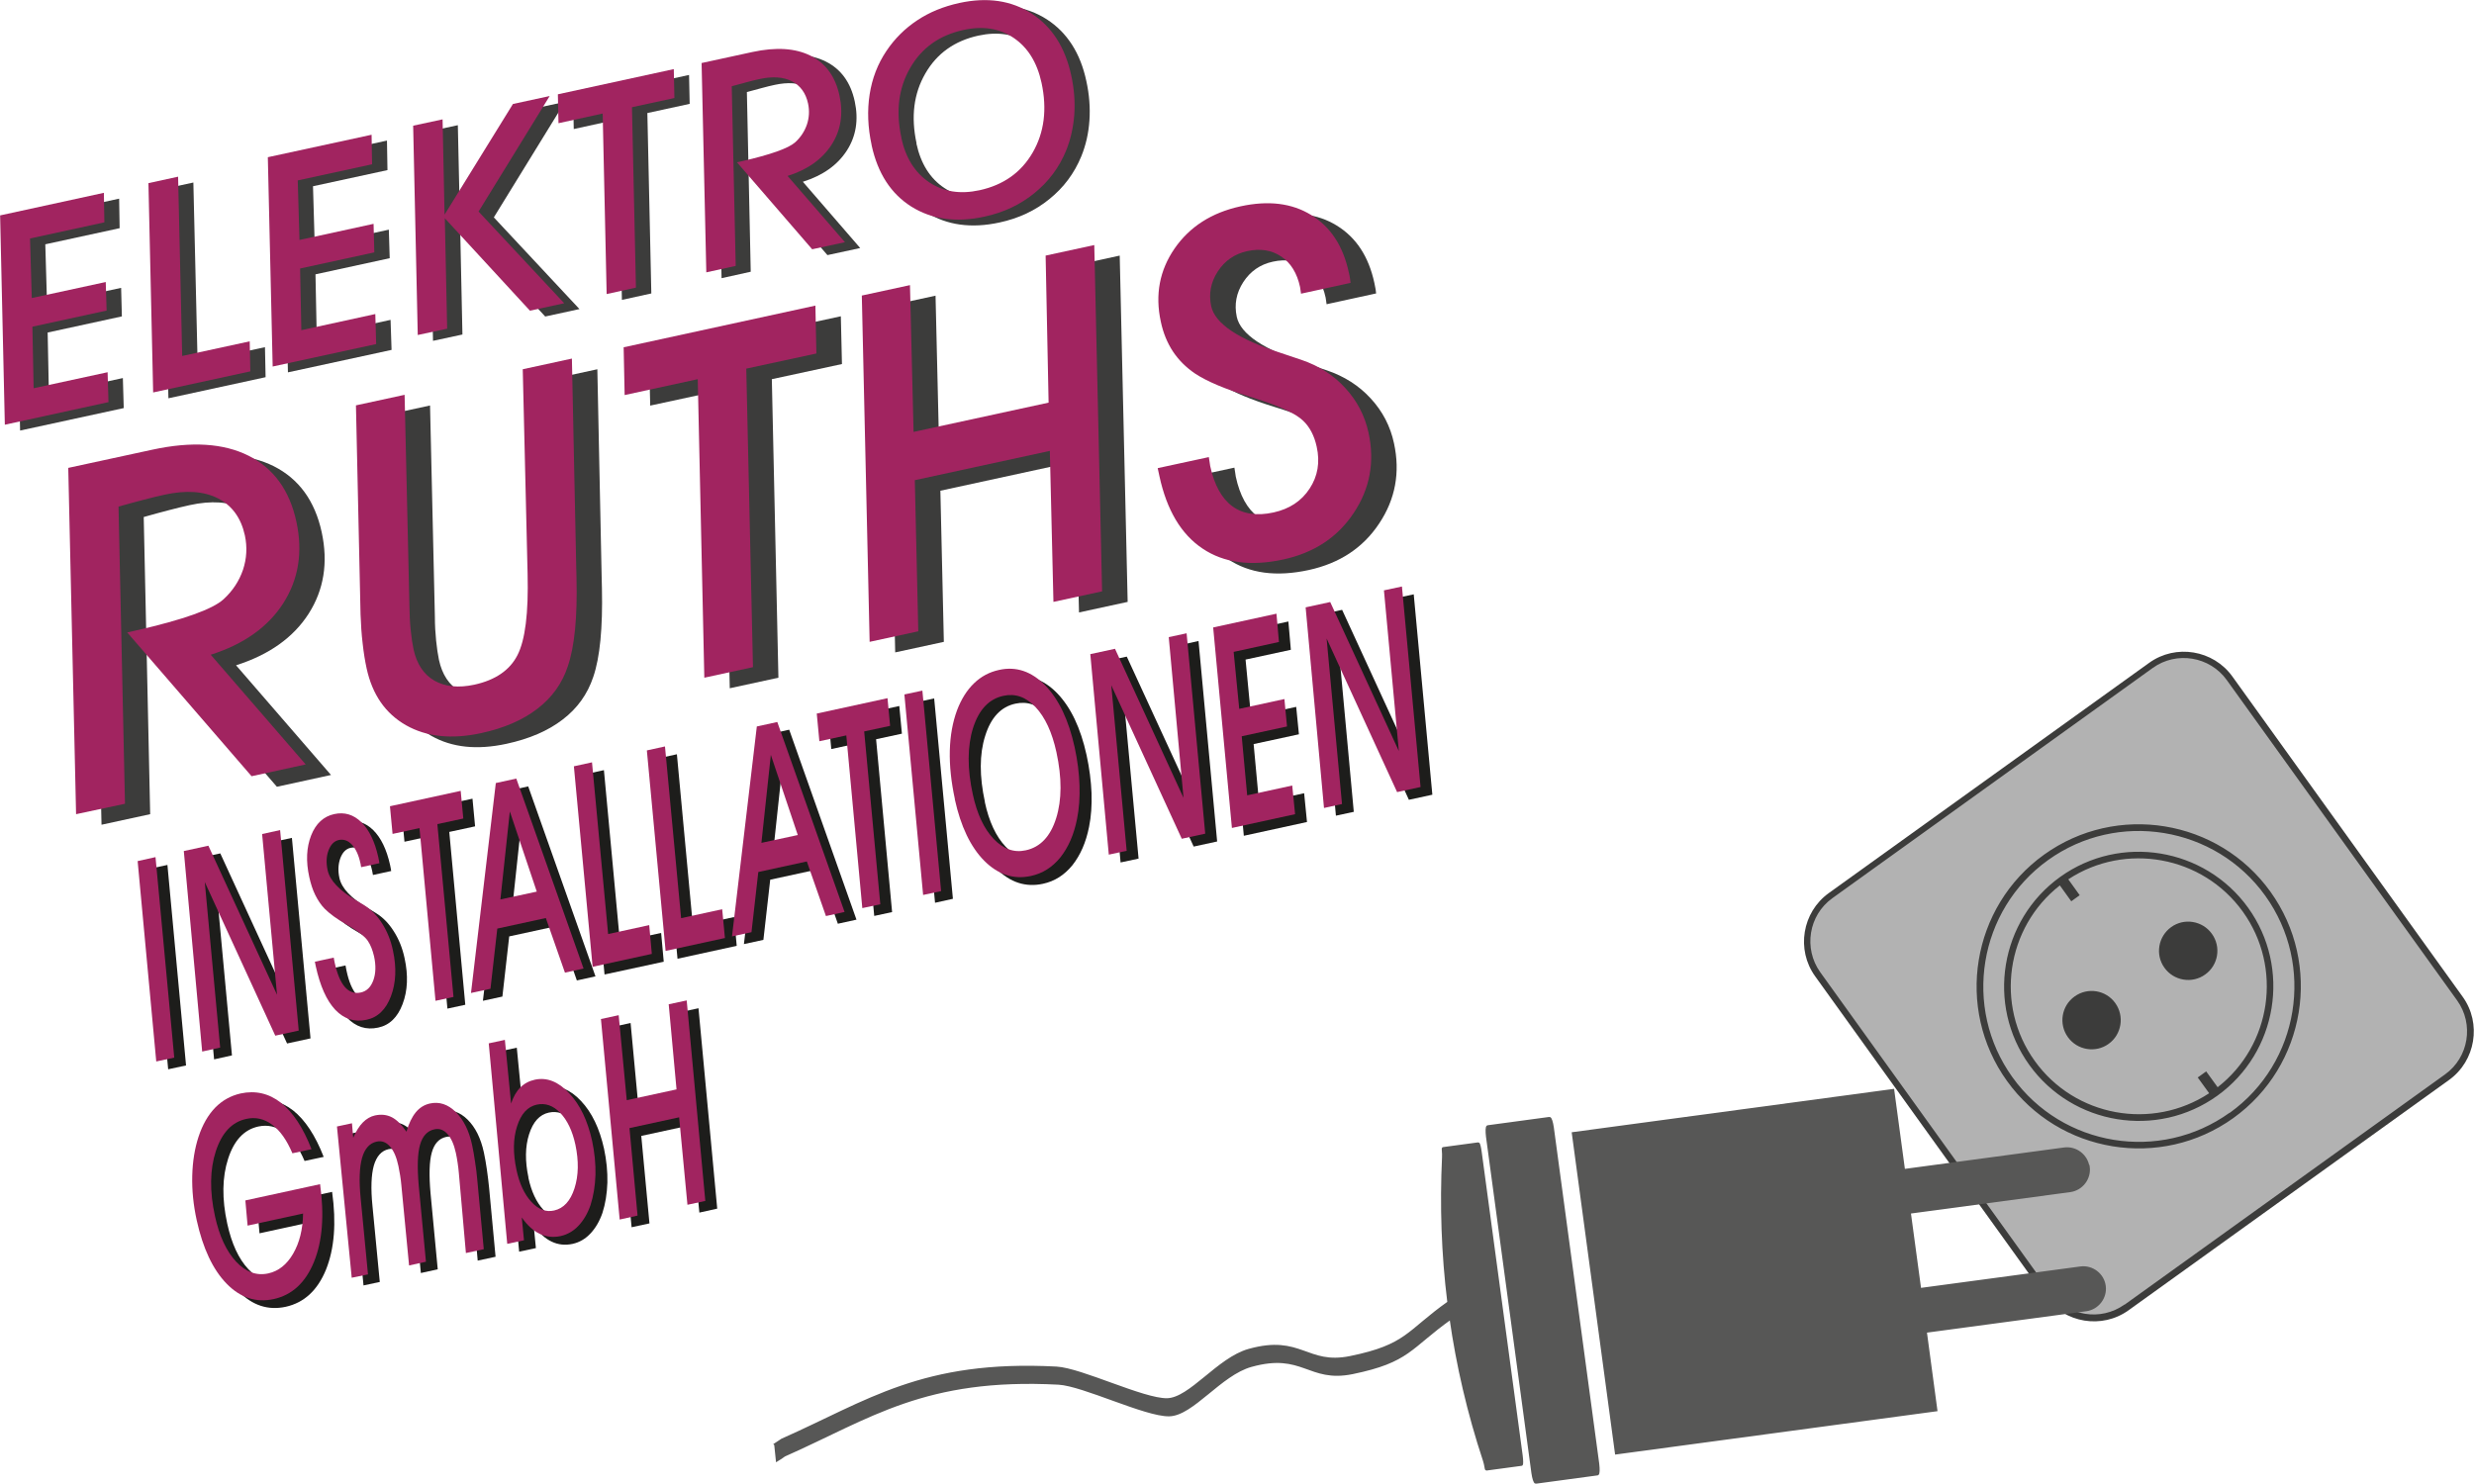 <?xml version="1.0" encoding="UTF-8"?><svg id="Ebene_2" xmlns="http://www.w3.org/2000/svg" width="70.32mm" height="42.18mm" viewBox="0 0 199.32 119.57"><defs><style>.cls-1{fill:#575756;}.cls-1,.cls-2,.cls-3{fill-rule:evenodd;}.cls-4{fill:none;stroke:#575756;stroke-miterlimit:10;stroke-width:.22px;}.cls-2{fill:#b2b2b2;}.cls-3,.cls-5{fill:#3c3c3b;}.cls-6{fill:#a12460;}.cls-7{fill:#1d1d1b;}</style></defs><g id="Ebene_1-2"><g><path class="cls-3" d="M171.5,105.6l25.82-18.56c2.14-1.54,2.64-4.56,1.1-6.7l-18.56-25.82c-1.54-2.14-4.56-2.64-6.7-1.1l-25.82,18.56c-2.14,1.54-2.64,4.56-1.1,6.7l18.56,25.82c1.54,2.14,4.56,2.64,6.7,1.1"/><path class="cls-2" d="M179.65,89.69c5.61-4.03,6.89-11.89,2.86-17.5-4.03-5.61-11.89-6.9-17.5-2.87-5.61,4.03-6.9,11.89-2.87,17.5,4.03,5.61,11.89,6.89,17.5,2.86m-14.95-20.8c5.85-4.2,14.04-2.86,18.24,2.99,4.2,5.85,2.86,14.04-2.99,18.24-5.85,4.2-14.04,2.86-18.24-2.99-4.2-5.85-2.86-14.04,2.99-18.24Zm1.29,1.8c4.86-3.49,11.66-2.37,15.15,2.48,3.49,4.86,2.37,11.66-2.48,15.15-4.86,3.49-11.66,2.37-15.15-2.48-3.49-4.85-2.37-11.66,2.48-15.15Zm12.69,16.95c4.34-3.38,5.27-9.65,2.03-14.16-3.24-4.5-9.47-5.62-14.06-2.6l.92,1.28-.68,.49-.92-1.28c-4.33,3.39-5.26,9.65-2.02,14.15,3.23,4.5,9.46,5.62,14.05,2.6l-.92-1.27,.68-.49,.92,1.27Zm-3.74-12.91c1.05-.76,2.53-.51,3.28,.54,.76,1.05,.52,2.53-.54,3.28-1.05,.76-2.53,.51-3.28-.54-.76-1.05-.51-2.52,.54-3.28Zm-7.78,5.59c1.05-.76,2.53-.52,3.28,.54,.75,1.05,.51,2.53-.54,3.28-1.05,.76-2.53,.51-3.28-.54-.76-1.05-.52-2.53,.54-3.28Zm4.03,24.84l25.82-18.56c1.91-1.37,2.34-4.05,.97-5.96l-18.56-25.82c-1.37-1.91-4.05-2.35-5.96-.98l-25.82,18.56c-1.91,1.37-2.34,4.05-.98,5.96l18.56,25.82c1.37,1.91,4.05,2.34,5.96,.97Z"/><path class="cls-1" d="M62.48,116.42l.13,1.25c.2-.12,.4-.25,.57-.38,6.91-3.06,11.29-6.37,22.1-5.8,2,.11,6.99,2.58,8.91,2.55,1.88-.03,4.12-3.29,6.61-3.98,4.2-1.17,4.63,1.3,8.16,.58,4.58-.94,4.59-2.04,7.93-4.41,.54,3.79,1.42,7.62,2.7,11.49,.12,.37,.13,.69,.17,.69,.94-.13,1.88-.25,2.82-.38,.04,0,.04-.33-.01-.71-1.1-8.15-2.2-16.3-3.3-24.45-.05-.39-.13-.69-.17-.69-.94,.13-1.88,.25-2.82,.38-.04,0,.03,.32,.01,.71-.18,3.87-.06,7.77,.43,11.71-3.35,2.37-3.33,3.48-7.93,4.42-3.53,.72-3.97-1.75-8.16-.58-2.49,.69-4.73,3.95-6.61,3.98-1.92,.03-6.91-2.44-8.91-2.55-10.8-.57-15.18,2.74-22.1,5.8-.17,.12-.35,.24-.54,.36m66.26,1.58l-3.66-27.12c-.06-.43-.17-.77-.25-.75l-4.96,.67c-.08,.01-.09,.37-.04,.79l3.66,27.12c.06,.43,.17,.77,.25,.76l4.96-.67c.08-.01,.09-.37,.04-.8Zm39.5-23.94c-.13-.93-.99-1.59-1.92-1.47l-12.94,1.74-.87-6.45-25.76,3.47,3.47,25.76,25.76-3.47-.85-6.33,12.95-1.74c.93-.13,1.59-.99,1.47-1.92-.12-.93-.99-1.59-1.92-1.47l-12.95,1.74-.84-6.21,12.95-1.74c.93-.13,1.59-.99,1.47-1.92Z"/><path class="cls-4" d="M62.48,116.42l.13,1.25c.2-.12,.4-.25,.57-.38,6.91-3.06,11.29-6.37,22.1-5.8,2,.11,6.99,2.58,8.91,2.55,1.88-.03,4.12-3.29,6.61-3.98,4.2-1.17,4.63,1.3,8.16,.58,4.58-.94,4.59-2.04,7.93-4.41,.54,3.79,1.42,7.62,2.7,11.49,.12,.37,.13,.69,.17,.69,.94-.13,1.88-.25,2.82-.38,.04,0,.04-.33-.01-.71-1.1-8.15-2.2-16.3-3.3-24.45-.05-.39-.13-.69-.17-.69-.94,.13-1.88,.25-2.82,.38-.04,0,.03,.32,.01,.71-.18,3.87-.06,7.77,.43,11.71-3.35,2.37-3.33,3.48-7.93,4.42-3.53,.72-3.97-1.75-8.16-.58-2.49,.69-4.73,3.95-6.61,3.98-1.92,.03-6.91-2.44-8.91-2.55-10.8-.57-15.18,2.74-22.1,5.8-.17,.12-.35,.24-.54,.36Zm66.26,1.58l-3.66-27.12c-.06-.43-.17-.77-.25-.75l-4.96,.67c-.08,.01-.09,.37-.04,.79l3.66,27.12c.06,.43,.17,.77,.25,.76l4.96-.67c.08-.01,.09-.37,.04-.8Zm39.5-23.94c-.13-.93-.99-1.59-1.92-1.47l-12.94,1.74-.87-6.45-25.76,3.47,3.47,25.76,25.76-3.47-.85-6.33,12.95-1.74c.93-.13,1.59-.99,1.47-1.92-.12-.93-.99-1.59-1.92-1.47l-12.95,1.74-.84-6.21,12.95-1.74c.93-.13,1.59-.99,1.47-1.92Z"/><polyline class="cls-7" points="13.54 86.18 12.03 70.02 13.48 69.71 14.98 85.87"/><polyline class="cls-7" points="17.24 85.38 15.75 69.21 17.74 68.78 23.26 80.79 22.07 67.84 23.51 67.53 25.01 83.69 23.12 84.1 17.44 71.72 18.68 85.06"/><path class="cls-7" d="M26.31,78.14l1.52-.33c.01,.06,.03,.13,.04,.22,.02,.09,.03,.16,.04,.2,.19,.9,.47,1.55,.82,1.95,.35,.4,.78,.55,1.28,.44,.47-.1,.81-.43,1.01-.98,.2-.55,.22-1.19,.06-1.93-.12-.52-.28-.94-.51-1.26-.23-.33-.66-.68-1.28-1.05-.1-.06-.25-.15-.45-.27-.76-.43-1.34-.86-1.75-1.27-.3-.31-.54-.68-.75-1.1-.21-.42-.36-.9-.48-1.44-.28-1.27-.23-2.39,.15-3.36,.38-.96,1-1.53,1.86-1.72,.83-.18,1.56,.04,2.19,.66,.63,.62,1.08,1.56,1.36,2.81,.03,.13,.05,.23,.06,.3,.01,.07,.02,.13,.03,.19l-1.47,.32s-.02-.09-.03-.16c-.01-.07-.02-.12-.03-.16-.14-.66-.37-1.15-.68-1.49-.32-.34-.67-.46-1.06-.38-.37,.08-.65,.36-.83,.84-.17,.48-.2,1.01-.07,1.6,.18,.82,.94,1.63,2.3,2.43,.28,.17,.49,.3,.64,.39,.56,.34,1.04,.83,1.44,1.47,.41,.64,.7,1.36,.87,2.17,.3,1.38,.25,2.61-.16,3.69-.4,1.07-1.06,1.71-1.97,1.9-.97,.21-1.8-.06-2.51-.8-.7-.74-1.23-1.92-1.58-3.53"/><polyline class="cls-7" points="36.04 81.29 34.75 67.37 32.58 67.84 32.37 65.6 38.06 64.37 38.27 66.6 36.19 67.05 37.48 80.98"/><path class="cls-7" d="M44.2,72.49l-2.17-6.46-.76,7.09m-2.37,7.54l2-16.92,1.65-.36,5.42,15.31-1.5,.33-1.54-4.4-3.91,.85-.55,4.85-1.57,.34Z"/><polyline class="cls-7" points="48.7 78.54 47.19 62.39 48.65 62.07 49.94 75.91 53.26 75.19 53.47 77.51"/><polyline class="cls-7" points="54.58 77.27 53.07 61.11 54.53 60.79 55.82 74.63 59.14 73.91 59.35 76.23"/><path class="cls-7" d="M65.23,67.92l-2.17-6.46-.76,7.09m-2.37,7.54l2-16.92,1.65-.36,5.42,15.31-1.5,.33-1.54-4.4-3.91,.85-.55,4.85-1.57,.34Z"/><polyline class="cls-7" points="70.43 73.82 69.14 59.9 66.97 60.37 66.76 58.14 72.45 56.9 72.66 59.13 70.58 59.58 71.87 73.51"/><polyline class="cls-7" points="75.33 72.76 73.82 56.6 75.26 56.29 76.77 72.44"/><path class="cls-7" d="M77.89,65.03c-.3-1.39-.44-2.69-.41-3.91,.03-1.22,.23-2.3,.58-3.25,.34-.9,.8-1.63,1.37-2.18,.57-.55,1.24-.91,2.03-1.08,1.37-.3,2.6,.12,3.71,1.26,1.1,1.14,1.89,2.8,2.37,4.99,.23,1.06,.36,2.08,.4,3.06,.03,.98-.03,1.89-.2,2.72-.25,1.26-.7,2.28-1.34,3.09-.65,.8-1.44,1.3-2.38,1.5-1.39,.3-2.64-.11-3.75-1.22-1.11-1.12-1.9-2.78-2.38-4.97m1.45-.4c.34,1.58,.9,2.78,1.68,3.6,.78,.82,1.64,1.13,2.59,.92,1.17-.25,1.99-1.11,2.45-2.59,.46-1.47,.47-3.24,.02-5.32-.35-1.6-.91-2.81-1.68-3.63-.77-.82-1.63-1.12-2.59-.91-1.17,.25-1.98,1.12-2.44,2.6-.47,1.48-.47,3.25-.02,5.33Z"/><polyline class="cls-7" points="90.28 69.51 88.8 53.35 90.78 52.92 96.31 64.93 95.12 51.98 96.56 51.66 98.06 67.82 96.17 68.23 90.49 55.86 91.73 69.2"/><polyline class="cls-7" points="100.21 67.36 98.7 51.2 103.8 50.09 104 52.37 100.35 53.16 100.79 57.76 104.43 56.97 104.65 59.18 101 59.97 101.44 64.72 105.07 63.93 105.3 66.25"/><polyline class="cls-7" points="107.63 65.74 106.14 49.58 108.13 49.15 113.65 61.16 112.46 48.21 113.9 47.9 115.4 64.05 113.51 64.46 107.84 52.09 109.07 65.43"/><path class="cls-7" d="M25.4,98.42l-4.5,.98-.18-2.03,6.03-1.31c.35,2.5,.18,4.59-.49,6.26-.68,1.67-1.76,2.67-3.24,3-1.42,.31-2.69-.1-3.8-1.24-1.11-1.13-1.91-2.84-2.41-5.11-.27-1.23-.39-2.43-.36-3.59,.03-1.16,.2-2.21,.52-3.15,.32-.98,.77-1.76,1.34-2.34,.57-.58,1.25-.96,2.04-1.14,1.2-.26,2.29-.01,3.26,.75,.96,.76,1.79,2.01,2.46,3.74l-1.54,.33c-.45-1.06-.99-1.83-1.63-2.3-.64-.48-1.34-.64-2.09-.48-1.15,.25-1.96,1.11-2.44,2.6-.48,1.48-.51,3.22-.07,5.23,.35,1.6,.91,2.83,1.7,3.67,.78,.84,1.65,1.16,2.6,.95,.82-.18,1.49-.71,2-1.59,.51-.88,.78-1.96,.8-3.23"/><path class="cls-7" d="M29.28,103.6l-1.19-12.2,1.21-.26,.1,1.17c.23-.53,.49-.95,.78-1.24,.29-.29,.61-.48,.97-.56,.51-.11,.96-.06,1.37,.15,.4,.21,.79,.6,1.17,1.16,.19-.66,.43-1.18,.75-1.56,.31-.38,.69-.61,1.13-.71,.76-.17,1.46,.06,2.09,.68,.63,.62,1.07,1.5,1.32,2.66,.09,.42,.17,.88,.24,1.37,.07,.49,.13,.98,.18,1.48l.52,5.55-1.44,.31-.57-6.46c-.02-.27-.05-.55-.1-.83-.04-.28-.09-.54-.14-.78-.15-.69-.38-1.19-.68-1.53-.3-.33-.65-.46-1.05-.37-.57,.12-.96,.54-1.16,1.26-.2,.71-.23,1.81-.1,3.28l.58,6.13-1.36,.3-.62-6.45c-.03-.27-.06-.54-.1-.81-.04-.26-.09-.51-.14-.76-.15-.71-.38-1.24-.69-1.58-.3-.34-.66-.47-1.06-.38-.57,.13-.96,.57-1.18,1.32-.21,.76-.25,1.84-.11,3.25l.59,6.13"/><path class="cls-7" d="M41.82,100.88l-1.49-16.16,1.3-.28,.5,5.13c.18-.54,.42-.97,.74-1.29,.32-.32,.71-.53,1.17-.63,.97-.21,1.9,.15,2.77,1.09,.88,.93,1.49,2.22,1.85,3.84,.2,.94,.29,1.85,.27,2.73-.03,.89-.16,1.71-.4,2.45-.24,.69-.57,1.24-.98,1.67-.41,.43-.88,.7-1.42,.82-.6,.13-1.17,.07-1.69-.18-.53-.25-1.01-.69-1.45-1.32l.18,1.84m-.61-5.69c.24,1.13,.65,2,1.21,2.6,.56,.61,1.17,.84,1.84,.7,.76-.17,1.31-.76,1.64-1.79,.33-1.03,.35-2.2,.07-3.52-.24-1.11-.65-1.96-1.22-2.56-.57-.59-1.2-.81-1.89-.66-.74,.16-1.27,.74-1.59,1.75-.32,1-.33,2.16-.05,3.48Z"/><polyline class="cls-7" points="50.88 98.91 49.37 82.76 50.8 82.45 51.44 89.3 55.46 88.43 54.83 81.57 56.27 81.26 57.78 97.41 56.34 97.73 55.67 90.68 51.66 91.55 52.32 98.6"/><path class="cls-5" d="M8.17,66.47l-.63-27.91,6.78-1.47c3.15-.68,5.72-.52,7.74,.49,2.01,1.02,3.3,2.78,3.85,5.31,.53,2.45,.18,4.64-1.05,6.57-1.23,1.92-3.18,3.31-5.85,4.16l7.65,8.84-4.36,.95-10.03-11.6c.16-.03,.38-.08,.68-.15,3.83-.87,6.19-1.71,7.08-2.52,.74-.68,1.26-1.47,1.57-2.38,.3-.9,.35-1.83,.15-2.77-.31-1.41-1.03-2.4-2.16-2.98-1.13-.58-2.57-.68-4.31-.3-.49,.11-1.05,.24-1.69,.41-.63,.16-1.31,.35-2.02,.55l.52,23.95"/><path class="cls-5" d="M30.72,33.53l3.92-.85,.39,17.04c0,.68,.04,1.32,.1,1.91,.06,.6,.14,1.12,.23,1.56,.26,1.18,.81,2.02,1.67,2.52,.87,.5,1.94,.61,3.24,.33,1.68-.37,2.84-1.16,3.46-2.37,.63-1.22,.9-3.41,.82-6.57l-.39-16.48,3.96-.86,.35,16.86c0,.16,.01,.43,.02,.8,.07,3.19-.16,5.57-.7,7.14-.46,1.38-1.28,2.53-2.46,3.43-1.18,.91-2.69,1.56-4.54,1.96-2.37,.51-4.38,.3-6.04-.64-1.66-.95-2.71-2.47-3.17-4.58-.13-.6-.24-1.27-.32-2.01-.09-.74-.14-1.52-.17-2.35"/><polyline class="cls-5" points="58.79 55.47 58.26 31.42 52.38 32.69 52.29 28.84 67.74 25.49 67.83 29.34 62.18 30.56 62.71 54.62"/><polyline class="cls-5" points="72.12 52.58 71.49 24.67 75.37 23.83 75.65 35.67 86.54 33.3 86.3 21.45 90.21 20.6 90.85 48.51 86.93 49.36 86.63 37.19 75.76 39.55 76.04 51.73"/><path class="cls-5" d="M95.33,38.58l4.12-.89c.02,.1,.04,.23,.06,.38,.02,.15,.04,.27,.05,.34,.33,1.53,.93,2.61,1.78,3.24,.86,.63,1.97,.79,3.33,.5,1.27-.28,2.24-.91,2.9-1.92,.66-1,.85-2.13,.57-3.38-.19-.89-.56-1.59-1.1-2.1-.55-.52-1.61-1.05-3.18-1.57-.25-.09-.63-.21-1.14-.37-1.94-.6-3.41-1.21-4.39-1.86-.72-.49-1.31-1.08-1.77-1.77-.46-.69-.78-1.5-.98-2.41-.47-2.16-.1-4.13,1.11-5.89,1.22-1.76,2.98-2.89,5.31-3.4,2.25-.49,4.15-.26,5.7,.7,1.56,.96,2.57,2.49,3.03,4.63,.05,.22,.08,.39,.1,.51,.02,.12,.03,.22,.04,.33l-3.99,.87c-.01-.06-.03-.15-.04-.27-.02-.12-.03-.21-.04-.27-.24-1.12-.75-1.94-1.51-2.45-.77-.52-1.68-.67-2.74-.44-1.02,.22-1.81,.77-2.38,1.64-.57,.88-.74,1.81-.53,2.8,.3,1.4,2.18,2.66,5.62,3.77,.7,.24,1.25,.42,1.64,.55,1.41,.48,2.59,1.23,3.54,2.27,.95,1.03,1.58,2.24,1.87,3.61,.51,2.35,.11,4.51-1.2,6.47-1.3,1.96-3.19,3.2-5.66,3.74-2.62,.57-4.8,.28-6.52-.88-1.72-1.15-2.87-3.1-3.47-5.83"/><polyline class="cls-5" points="1.61 34.7 1.23 17.83 9.59 16.01 9.63 18.39 3.64 19.69 3.78 24.49 9.75 23.2 9.81 25.5 3.83 26.8 3.93 31.76 9.89 30.47 9.96 32.89"/><polyline class="cls-5" points="13.56 32.1 13.18 15.23 15.57 14.71 15.91 29.16 21.34 27.98 21.39 30.4"/><polyline class="cls-5" points="23.19 30.01 22.81 13.14 31.17 11.33 31.21 13.71 25.21 15.01 25.35 19.81 31.32 18.51 31.39 20.81 25.41 22.11 25.51 27.08 31.46 25.78 31.54 28.2"/><polyline class="cls-5" points="34.88 27.47 34.51 10.6 36.88 10.09 37.05 17.77 42.55 8.85 45.51 8.21 39.78 17.52 46.68 24.91 43.92 25.51 37.06 18.06 37.25 26.96"/><polyline class="cls-5" points="50.1 24.17 49.78 9.62 46.22 10.4 46.17 8.07 55.51 6.04 55.56 8.37 52.15 9.11 52.47 23.65"/><path class="cls-5" d="M58.13,22.42l-.38-16.87,4.1-.89c1.9-.41,3.46-.31,4.68,.3,1.22,.61,2,1.68,2.33,3.21,.32,1.48,.11,2.81-.64,3.97-.75,1.16-1.92,2-3.54,2.51l4.62,5.34-2.64,.57-6.06-7.01c.09-.02,.23-.05,.41-.09,2.31-.53,3.74-1.04,4.28-1.52,.45-.41,.77-.89,.95-1.44,.18-.54,.21-1.11,.09-1.68-.19-.85-.62-1.45-1.31-1.8-.68-.35-1.55-.41-2.61-.18-.3,.06-.64,.15-1.02,.25-.38,.1-.79,.21-1.22,.33l.31,14.48"/><path class="cls-5" d="M71.45,12.16c-.31-1.43-.36-2.79-.16-4.08,.2-1.29,.65-2.46,1.35-3.5,.67-.99,1.5-1.82,2.48-2.47,.99-.66,2.12-1.12,3.4-1.4,2.25-.49,4.18-.2,5.82,.85,1.63,1.06,2.7,2.71,3.18,4.97,.24,1.09,.32,2.15,.25,3.18-.07,1.03-.29,2-.66,2.9-.56,1.36-1.41,2.5-2.56,3.43-1.14,.93-2.48,1.56-4.02,1.89-2.28,.5-4.25,.22-5.89-.81-1.65-1.04-2.71-2.69-3.2-4.94m2.39-.61c.35,1.62,1.1,2.82,2.25,3.58,1.15,.77,2.5,.98,4.06,.64,1.92-.42,3.35-1.43,4.28-3.04,.93-1.61,1.17-3.48,.71-5.62-.36-1.65-1.11-2.85-2.25-3.62-1.14-.77-2.49-.98-4.06-.64-1.91,.42-3.34,1.43-4.27,3.05-.94,1.62-1.17,3.49-.71,5.63Z"/><path class="cls-6" d="M6.12,65.62l-.63-27.91,6.79-1.47c3.15-.68,5.72-.52,7.74,.49,2.02,1.02,3.3,2.78,3.85,5.31,.53,2.45,.18,4.64-1.05,6.57-1.23,1.92-3.18,3.31-5.85,4.16l7.65,8.84-4.36,.95-10.02-11.59c.16-.03,.38-.08,.68-.15,3.83-.87,6.19-1.71,7.08-2.52,.74-.68,1.26-1.47,1.57-2.38,.3-.9,.35-1.83,.15-2.77-.31-1.41-1.03-2.4-2.16-2.98-1.13-.58-2.57-.68-4.31-.3-.49,.11-1.05,.24-1.69,.41-.63,.16-1.3,.35-2.02,.55l.52,23.95"/><path class="cls-6" d="M28.67,32.67l3.92-.85,.39,17.04c.01,.68,.04,1.32,.1,1.91,.06,.6,.14,1.12,.23,1.56,.26,1.18,.81,2.02,1.67,2.52,.87,.5,1.94,.61,3.24,.33,1.68-.37,2.84-1.16,3.46-2.37,.63-1.22,.9-3.41,.82-6.57l-.39-16.48,3.96-.86,.35,16.86c0,.16,.02,.43,.02,.8,.08,3.19-.16,5.57-.7,7.14-.45,1.38-1.28,2.53-2.46,3.43-1.18,.91-2.69,1.56-4.54,1.96-2.37,.51-4.38,.3-6.04-.64-1.66-.95-2.71-2.47-3.17-4.58-.13-.6-.24-1.27-.32-2.01-.09-.74-.14-1.52-.17-2.35"/><polyline class="cls-6" points="56.74 54.62 56.21 30.56 50.32 31.84 50.24 27.99 65.69 24.63 65.77 28.49 60.12 29.71 60.66 53.77"/><polyline class="cls-6" points="70.06 51.73 69.43 23.82 73.31 22.98 73.6 34.81 84.48 32.45 84.24 20.6 88.16 19.75 88.79 47.66 84.87 48.51 84.58 36.34 73.7 38.7 73.98 50.88"/><path class="cls-6" d="M93.27,37.73l4.12-.89c.02,.1,.04,.23,.06,.38,.02,.15,.04,.27,.05,.34,.33,1.53,.93,2.61,1.78,3.24,.86,.63,1.97,.8,3.33,.5,1.27-.28,2.24-.91,2.9-1.92,.66-1,.85-2.13,.57-3.38-.19-.88-.56-1.59-1.1-2.1-.55-.52-1.61-1.04-3.18-1.57-.25-.09-.63-.21-1.14-.37-1.94-.6-3.41-1.21-4.39-1.86-.72-.49-1.31-1.08-1.77-1.77-.46-.7-.79-1.5-.98-2.41-.47-2.17-.1-4.13,1.11-5.89,1.22-1.76,2.98-2.89,5.31-3.4,2.25-.49,4.14-.26,5.7,.7,1.56,.96,2.57,2.49,3.03,4.63,.05,.22,.09,.39,.1,.51,.02,.11,.03,.22,.04,.33l-3.99,.87c-.01-.06-.03-.15-.04-.27-.01-.12-.03-.21-.04-.27-.24-1.12-.75-1.94-1.51-2.45-.77-.52-1.68-.67-2.74-.44-1.02,.22-1.81,.77-2.38,1.64-.57,.88-.74,1.81-.53,2.8,.31,1.4,2.18,2.66,5.62,3.77,.7,.24,1.25,.42,1.64,.55,1.41,.48,2.6,1.23,3.54,2.27,.95,1.03,1.58,2.23,1.88,3.61,.51,2.35,.11,4.51-1.2,6.47-1.3,1.96-3.19,3.2-5.66,3.74-2.62,.57-4.8,.28-6.52-.88-1.72-1.15-2.88-3.1-3.47-5.83"/><polyline class="cls-6" points=".38 34.23 0 17.36 8.36 15.54 8.4 17.92 2.41 19.22 2.55 24.02 8.51 22.73 8.58 25.03 2.6 26.33 2.7 31.29 8.66 30 8.73 32.41"/><polyline class="cls-6" points="12.33 31.63 11.95 14.76 14.34 14.24 14.67 28.69 20.11 27.51 20.16 29.93"/><polyline class="cls-6" points="21.96 29.54 21.57 12.67 29.93 10.86 29.97 13.24 23.98 14.54 24.12 19.34 30.09 18.04 30.15 20.34 24.17 21.64 24.27 26.61 30.23 25.31 30.3 27.73"/><polyline class="cls-6" points="33.65 27 33.28 10.13 35.65 9.62 35.81 17.3 41.32 8.38 44.28 7.74 38.55 17.05 45.45 24.44 42.69 25.04 35.83 17.59 36.02 26.49"/><polyline class="cls-6" points="48.87 23.7 48.55 9.15 44.99 9.93 44.94 7.6 54.28 5.57 54.33 7.9 50.91 8.64 51.23 23.18"/><path class="cls-6" d="M56.9,21.95l-.38-16.87,4.1-.89c1.9-.41,3.46-.31,4.68,.3,1.22,.61,2,1.68,2.33,3.21,.32,1.48,.11,2.81-.64,3.97-.75,1.16-1.92,2-3.54,2.51l4.62,5.34-2.64,.57-6.06-7.01c.09-.02,.23-.05,.41-.09,2.31-.53,3.74-1.04,4.28-1.52,.45-.41,.76-.89,.95-1.44,.18-.55,.21-1.11,.09-1.68-.18-.85-.62-1.45-1.3-1.8-.68-.35-1.56-.41-2.61-.18-.3,.06-.64,.15-1.02,.25-.38,.1-.79,.21-1.22,.33l.32,14.48"/><path class="cls-6" d="M70.22,11.69c-.31-1.43-.36-2.79-.16-4.08,.2-1.29,.65-2.46,1.35-3.5,.67-1,1.5-1.82,2.48-2.47,.99-.66,2.12-1.12,3.4-1.4,2.25-.49,4.19-.2,5.82,.85,1.63,1.06,2.7,2.71,3.19,4.97,.24,1.09,.32,2.15,.25,3.18-.08,1.03-.29,1.99-.66,2.9-.56,1.36-1.41,2.5-2.56,3.43-1.14,.93-2.48,1.56-4.02,1.89-2.28,.5-4.25,.22-5.89-.81-1.65-1.04-2.71-2.69-3.2-4.94m2.39-.61c.35,1.62,1.1,2.82,2.25,3.59,1.15,.77,2.5,.98,4.06,.64,1.92-.42,3.35-1.43,4.28-3.04,.93-1.61,1.17-3.49,.71-5.62-.36-1.65-1.11-2.85-2.25-3.62-1.14-.77-2.49-.98-4.06-.63-1.91,.42-3.34,1.43-4.27,3.05-.94,1.62-1.17,3.49-.71,5.63Z"/><polyline class="cls-6" points="12.58 85.55 11.08 69.4 12.52 69.08 14.03 85.24"/><polyline class="cls-6" points="16.28 84.75 14.8 68.59 16.78 68.16 22.31 80.17 21.11 67.22 22.56 66.9 24.06 83.06 22.17 83.47 16.49 71.09 17.73 84.43"/><path class="cls-6" d="M25.36,77.51l1.52-.33c.01,.06,.03,.13,.04,.22,.02,.09,.03,.16,.04,.2,.2,.9,.47,1.55,.82,1.95,.35,.4,.78,.55,1.28,.44,.47-.1,.81-.43,1.01-.98,.2-.55,.22-1.19,.06-1.93-.12-.52-.29-.94-.51-1.26-.23-.33-.66-.68-1.28-1.05-.1-.06-.25-.15-.45-.27-.76-.43-1.34-.86-1.75-1.27-.3-.31-.54-.68-.75-1.1-.21-.42-.36-.9-.48-1.44-.28-1.27-.23-2.39,.15-3.36,.38-.96,1-1.53,1.86-1.72,.83-.18,1.56,.04,2.19,.66,.63,.62,1.08,1.56,1.36,2.81,.03,.13,.05,.23,.06,.3,.01,.07,.02,.13,.03,.19l-1.47,.32s-.02-.09-.03-.16c0-.07-.02-.12-.03-.16-.14-.66-.37-1.15-.68-1.49-.32-.34-.67-.46-1.06-.38-.37,.08-.65,.36-.83,.84-.18,.48-.2,1.01-.07,1.6,.18,.82,.94,1.63,2.3,2.43,.28,.17,.49,.3,.65,.39,.55,.34,1.04,.83,1.44,1.47,.41,.64,.7,1.36,.87,2.17,.3,1.38,.25,2.61-.16,3.69-.4,1.07-1.06,1.71-1.97,1.9-.97,.21-1.8-.06-2.51-.8-.7-.74-1.23-1.92-1.58-3.53"/><polyline class="cls-6" points="35.08 80.66 33.79 66.74 31.62 67.21 31.41 64.98 37.11 63.74 37.32 65.97 35.23 66.42 36.53 80.35"/><path class="cls-6" d="M43.24,71.86l-2.17-6.46-.76,7.09m-2.37,7.54l2-16.92,1.65-.36,5.42,15.31-1.5,.33-1.54-4.4-3.91,.85-.55,4.85-1.57,.34Z"/><polyline class="cls-6" points="47.74 77.92 46.23 61.76 47.69 61.44 48.99 75.28 52.3 74.56 52.51 76.88"/><polyline class="cls-6" points="53.62 76.64 52.11 60.48 53.57 60.16 54.87 74 58.18 73.28 58.4 75.6"/><path class="cls-6" d="M64.27,67.3l-2.17-6.46-.76,7.09m-2.37,7.54l2-16.92,1.65-.36,5.42,15.31-1.5,.33-1.54-4.4-3.91,.85-.55,4.85-1.57,.34Z"/><polyline class="cls-6" points="69.47 73.19 68.18 59.27 66.01 59.74 65.8 57.51 71.5 56.27 71.71 58.5 69.62 58.95 70.92 72.88"/><polyline class="cls-6" points="74.37 72.13 72.86 55.97 74.31 55.66 75.82 71.82"/><path class="cls-6" d="M76.93,64.41c-.3-1.39-.44-2.69-.41-3.91,.03-1.22,.23-2.3,.58-3.25,.34-.9,.8-1.63,1.37-2.18,.57-.55,1.24-.91,2.03-1.08,1.37-.3,2.6,.12,3.71,1.25,1.1,1.14,1.89,2.8,2.37,4.99,.23,1.06,.36,2.08,.39,3.06,.03,.98-.03,1.89-.2,2.72-.25,1.26-.7,2.28-1.34,3.09-.65,.8-1.44,1.3-2.38,1.5-1.39,.3-2.64-.11-3.75-1.22-1.11-1.12-1.9-2.78-2.38-4.97m1.45-.4c.34,1.58,.9,2.78,1.68,3.6,.78,.82,1.64,1.13,2.59,.92,1.17-.25,1.99-1.12,2.45-2.59,.46-1.47,.47-3.24,.02-5.32-.35-1.6-.91-2.81-1.68-3.63-.77-.82-1.64-1.12-2.59-.91-1.17,.25-1.98,1.12-2.45,2.6-.46,1.48-.47,3.25-.02,5.33Z"/><polyline class="cls-6" points="89.33 68.88 87.84 52.72 89.83 52.29 95.35 64.3 94.16 51.35 95.6 51.04 97.1 67.19 95.21 67.6 89.53 55.23 90.77 68.57"/><polyline class="cls-6" points="99.25 66.73 97.74 50.57 102.84 49.46 103.04 51.74 99.39 52.54 99.84 57.13 103.48 56.34 103.69 58.55 100.04 59.34 100.48 64.1 104.11 63.31 104.34 65.62"/><polyline class="cls-6" points="106.67 65.12 105.19 48.95 107.17 48.52 112.7 60.53 111.5 47.58 112.95 47.27 114.45 63.43 112.56 63.84 106.88 51.46 108.12 64.8"/><path class="cls-6" d="M24.44,97.8l-4.5,.98-.18-2.03,6.02-1.31c.35,2.5,.19,4.59-.49,6.26-.68,1.67-1.76,2.67-3.24,3-1.42,.31-2.69-.1-3.8-1.24-1.11-1.14-1.91-2.84-2.41-5.11-.27-1.23-.39-2.43-.36-3.59,.03-1.16,.2-2.21,.51-3.15,.32-.97,.77-1.75,1.34-2.34,.57-.58,1.25-.96,2.04-1.14,1.2-.26,2.29-.01,3.26,.75,.96,.76,1.79,2.01,2.46,3.74l-1.54,.33c-.45-1.06-.99-1.83-1.63-2.3-.64-.48-1.34-.64-2.09-.47-1.15,.25-1.96,1.11-2.45,2.6-.48,1.48-.51,3.22-.07,5.23,.35,1.61,.92,2.83,1.7,3.67,.78,.84,1.65,1.16,2.6,.95,.82-.18,1.49-.71,2-1.59,.51-.88,.78-1.96,.8-3.23"/><path class="cls-6" d="M28.33,102.98l-1.19-12.19,1.21-.26,.1,1.17c.23-.53,.49-.95,.78-1.24,.29-.29,.61-.48,.97-.56,.51-.11,.96-.06,1.37,.15,.4,.21,.79,.6,1.17,1.16,.19-.66,.44-1.18,.75-1.56,.31-.38,.69-.61,1.13-.71,.76-.17,1.46,.06,2.09,.68,.63,.62,1.07,1.5,1.32,2.66,.09,.42,.17,.88,.24,1.37,.08,.48,.14,.98,.18,1.48l.52,5.55-1.44,.31-.57-6.46c-.02-.27-.06-.55-.1-.83-.04-.28-.09-.54-.14-.78-.15-.69-.38-1.2-.68-1.53-.3-.33-.65-.46-1.05-.37-.57,.12-.96,.54-1.16,1.26-.2,.71-.23,1.81-.1,3.28l.58,6.13-1.36,.3-.62-6.45c-.02-.27-.06-.54-.1-.81-.04-.26-.09-.51-.14-.76-.15-.71-.38-1.24-.69-1.58-.3-.34-.66-.47-1.06-.38-.57,.12-.97,.57-1.18,1.32-.21,.76-.25,1.84-.11,3.25l.59,6.13"/><path class="cls-6" d="M40.86,100.25l-1.49-16.16,1.3-.28,.5,5.13c.18-.54,.42-.97,.74-1.29,.32-.32,.71-.53,1.17-.63,.97-.21,1.9,.15,2.77,1.09,.88,.93,1.49,2.21,1.85,3.84,.2,.94,.29,1.85,.27,2.73-.03,.89-.16,1.7-.4,2.45-.24,.69-.57,1.24-.98,1.67-.41,.43-.89,.7-1.42,.82-.6,.13-1.17,.07-1.69-.18-.53-.25-1.01-.69-1.45-1.32l.18,1.84m-.61-5.69c.24,1.13,.65,2,1.21,2.6,.56,.61,1.17,.84,1.83,.69,.76-.17,1.31-.76,1.64-1.79,.33-1.03,.35-2.2,.07-3.52-.24-1.11-.65-1.96-1.22-2.56-.57-.59-1.2-.81-1.89-.66-.74,.16-1.27,.74-1.59,1.75-.32,1-.33,2.16-.05,3.48Z"/><polyline class="cls-6" points="49.92 98.29 48.41 82.13 49.84 81.82 50.49 88.67 54.5 87.8 53.87 80.94 55.32 80.63 56.82 96.79 55.38 97.1 54.71 90.05 50.71 90.92 51.36 97.97"/></g></g></svg>